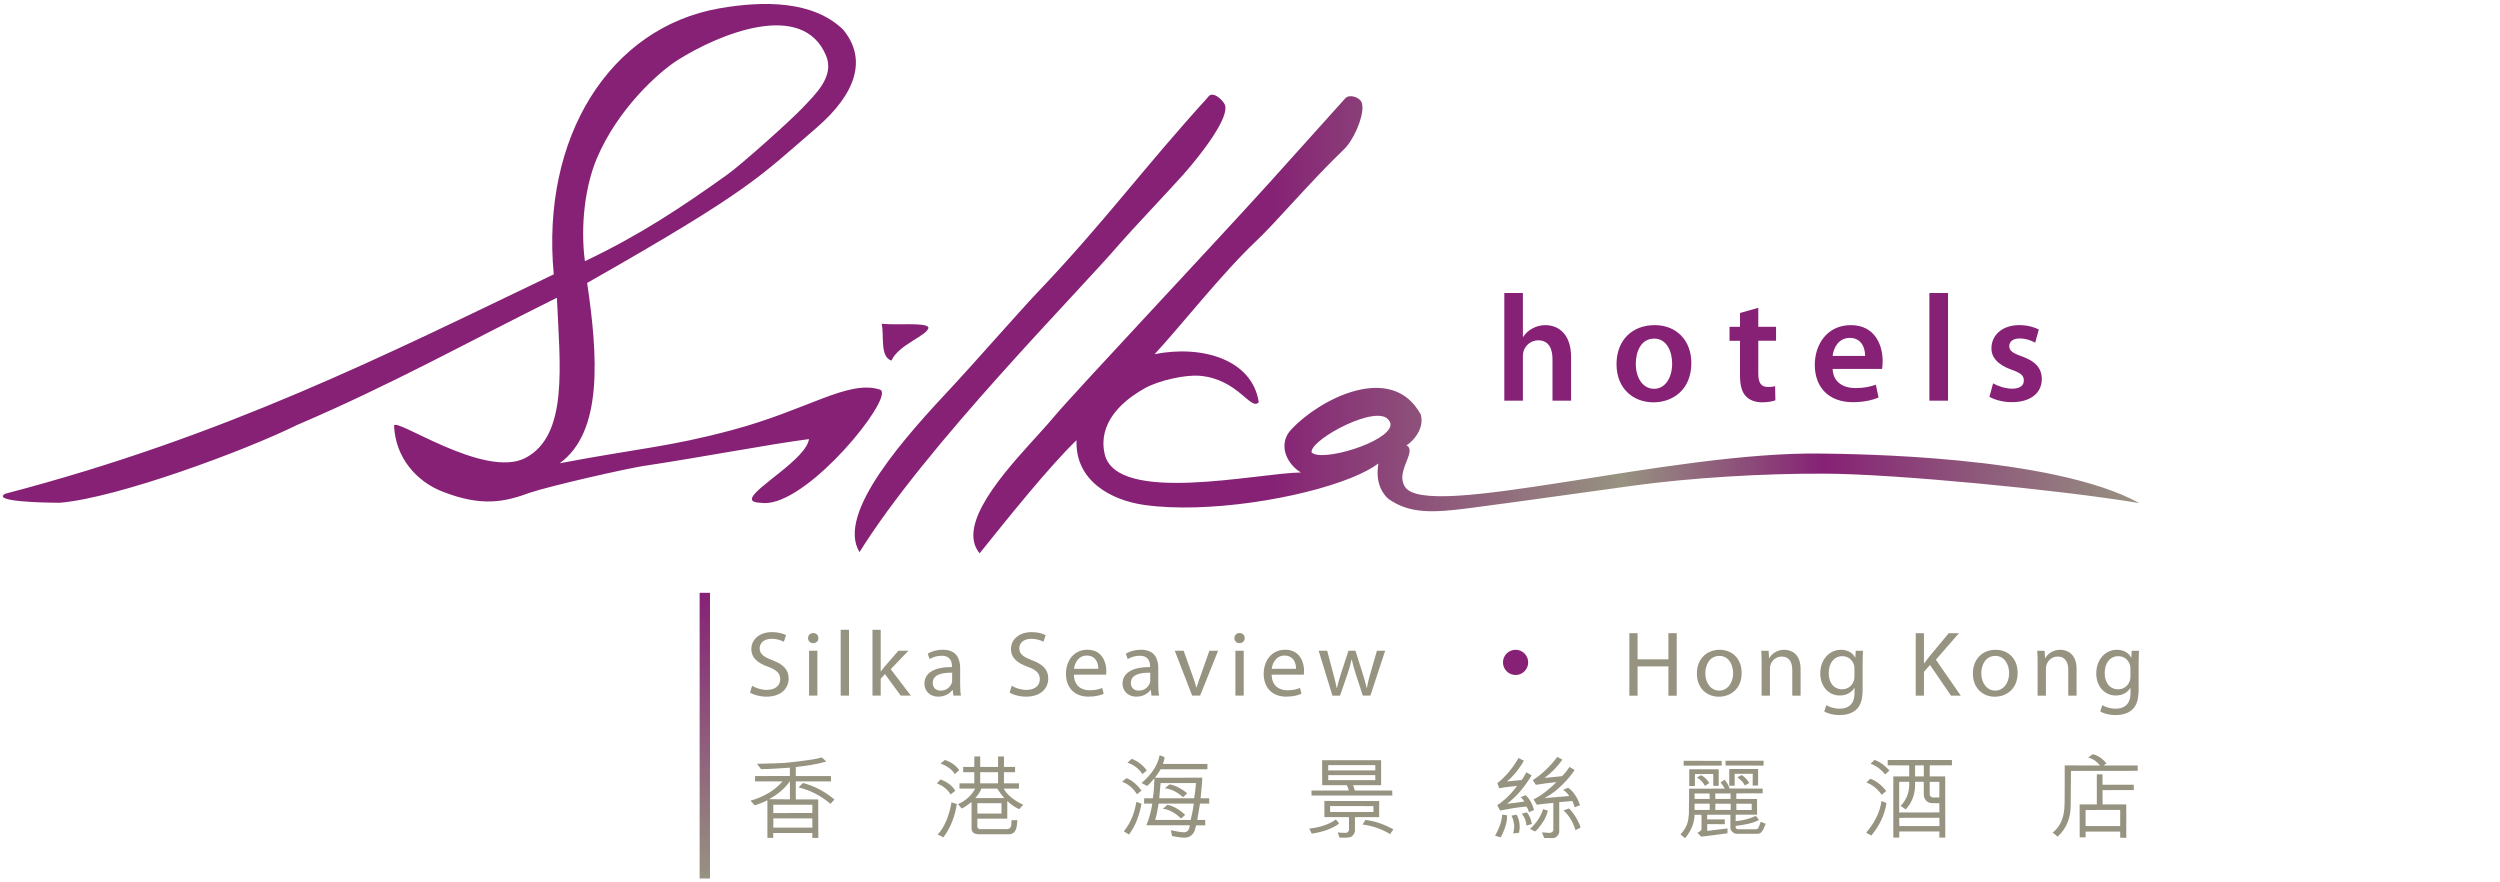 <?xml version="1.0" encoding="UTF-8"?>
<svg id="Layer_1" data-name="Layer 1" xmlns="http://www.w3.org/2000/svg" width="2.833in" height="1in" version="1.1" xmlns:xlink="http://www.w3.org/1999/xlink" viewBox="0 0 204 72">
  <defs>
    <style>
      .cls-1 {
        fill: #979381;
      }

      .cls-1, .cls-2, .cls-3, .cls-4 {
        stroke-width: 0px;
      }

      .cls-2 {
        fill: url(#linear-gradient);
      }

      .cls-3 {
        fill: #862175;
      }

      .cls-4 {
        fill: url(#linear-gradient-2);
      }
    </style>
    <linearGradient id="linear-gradient" x1="218.848" y1="399.641" x2="242.159" y2="399.641" gradientTransform="translate(457.153 -170.479) rotate(90)" gradientUnits="userSpaceOnUse">
      <stop offset="0" stop-color="#862175"/>
      <stop offset="1" stop-color="#979381"/>
    </linearGradient>
    <linearGradient id="linear-gradient-2" x1=".229" y1="22.732" x2="174.571" y2="22.732" gradientUnits="userSpaceOnUse">
      <stop offset="0" stop-color="#862175"/>
      <stop offset=".593" stop-color="#862175"/>
      <stop offset=".758" stop-color="#979381"/>
      <stop offset=".852" stop-color="#862175"/>
      <stop offset="1" stop-color="#979381"/>
    </linearGradient>
  </defs>
  <g>
    <path class="cls-1" d="M66.288,68.368v-.398h-3.195l.008.398h-.481v-3.072c-.326.169-.675.302-1.024.42l-.357-.383c.969-.28,1.931-.766,2.614-1.576h-2.241v-.434l2.838-.007.008-.678c-.775.044-1.559.118-2.358.118l-.333-.434,1.66-.044c.55-.015,1.093-.066,1.628-.14l1.248-.169c.256-.037.512-.103.76-.169l.364.339c-.775.229-1.644.346-2.489.442v.744h2.869l.008.434h-2.877v1.466h1.83l.008,3.145h-.488ZM64.458,63.742c-.426.619-1.055,1.12-1.706,1.466l1.706.015v-1.481ZM66.288,65.664h-3.187v.678l3.187-.007v-.67ZM66.288,67.528v-.751h-3.18l-.008.751h3.187ZM67.769,65.591c-.76-.648-1.644-1.112-2.598-1.341.109-.125.225-.236.349-.361.954.243,1.807.707,2.567,1.348l-.318.354Z"/>
    <path class="cls-1" d="M77.573,64.825c-.225-.391-.667-.744-1.124-.899l.287-.324c.473.14,1.0.515,1.21.921l-.372.302ZM76.511,68.088c.62-.611.985-1.746,1.132-2.622l.434.14c-.147.972-.496,1.93-1.101,2.718l-.465-.236ZM77.906,63.167c-.194-.405-.814-.766-1.163-.862l.364-.302c.45.155.884.427,1.163.832l-.364.332ZM79.884,68.073c-.372,0-.605-.169-.605-.457v-2.173c-.279.199-.504.383-.799.53l-.31-.361c.597-.258,1.117-.7,1.404-1.267h-1.28v-.427h1.21v-.913h-.907v-.427h.907v-.854h.481v.854h1.458v-.854h.481v.854h.907v.427h-.907v.913h1.225v.427h-1.241c.194.442.876,1.009,1.59,1.318l-.334.361c-.349-.155-.698-.398-.969-.67v1.444h-2.443v.633c0,.133.07.221.272.221h2.133c.434,0,.364-.435.38-.729h.481c-.039.479-.039,1.149-.721,1.149h-2.412ZM80.078,64.346c-.093.287-.287.53-.496.773h2.373c-.225-.243-.403-.501-.574-.773h-1.303ZM79.752,66.379h1.97v-.84h-1.97v.84ZM79.985,63.005v.913h1.458v-.913h-1.458Z"/>
    <path class="cls-1" d="M92.774,64.81c-.264-.442-.706-.862-1.217-1.017l.364-.302c.496.192.915.589,1.225,1.017l-.372.302ZM91.704,67.83c.582-.707.876-1.525,1.024-2.401l.419.155c-.171.891-.458,1.775-1.024,2.512l-.419-.265ZM93.224,63.167c-.264-.427-.729-.788-1.226-.935l.349-.317c.473.177.931.53,1.233.95l-.357.302ZM93.542,67.337c.233-.552.395-1.164.488-1.768h-.675l.008-.434h.714c.077-.516.101-1.054.124-1.599-.047-.007-.07.059-.109.088-.14.177-.302.353-.481.508l-.458-.243c.714-.611,1.318-1.385,1.473-2.269l.411.169c-.023.184-.093.376-.14.545h3.629v.434h-3.823c-.132.251-.295.464-.465.692l3.87-.007c-.015.553-.093,1.149-.14,1.68h.706v.434h-.752c-.07.442-.147.891-.225,1.333h.651v.442h-.729c-.062.14-.085.25-.124.398-.062.206-.217.405-.403.501-.31.169-.69.103-1.055.044l-.396-.066-.101-.479c.334.059.675.155,1.039.169.132.007.248-.029.341-.118.109-.125.147-.273.163-.457h-3.544ZM97.164,66.902c.093-.434.194-.876.248-1.333h-2.869c-.046.332-.14.862-.279,1.333h2.901ZM97.443,65.134c.062-.391.124-.818.147-1.238h-2.885l-.109,1.238h2.846ZM96.38,66.784c-.434-.405-.923-.729-1.497-.796.132-.096.256-.206.38-.324.55.118,1.031.435,1.45.825l-.334.295ZM96.543,65.046c-.419-.368-.915-.663-1.489-.729l.38-.317c.543.096,1.008.376,1.442.722l-.333.324Z"/>
    <path class="cls-1" d="M109.271,67.204c-.651.472-1.427.693-2.233.818l-.202-.413c.783-.088,1.536-.287,2.171-.744.101.103.186.221.264.339ZM107.014,64.501h3.04c-.015-.118-.101-.339-.147-.435h-2.016l-.008-2.04h4.816v2.04h-2.288c.023.066.109.295.147.435h3.048l.008.412h-6.592l-.008-.412ZM110.566,67.808c-.023.169-.147.376-.31.471-.295.11-.605.066-.954.066-.054-.133-.093-.28-.14-.42.24.007.473.052.714.022.101-.022.178-.118.202-.213v-1.061h-2.009v-1.319l4.475.007-.008,1.311h-1.97v1.134ZM112.225,62.858v-.427h-3.839l-.008.427h3.846ZM108.386,63.248v.405h3.839v-.405h-3.839ZM108.542,65.768l-.008.486h3.537v-.479l-3.529-.007ZM111.419,66.902c.83.103,1.582.383,2.28.766-.085.125-.171.258-.264.39-.682-.412-1.435-.677-2.249-.781l.233-.376Z"/>
    <path class="cls-1" d="M122.976,66.526c.015.398-.078.759-.209,1.12-.085.236-.186.457-.31.678l-.458-.133c.287-.508.55-1.119.582-1.723l.396.059ZM124.348,62.07c-.225.412-.504.795-.83,1.164-.155.177-.38.391-.558.53.357-.029.892-.096,1.202-.118.155-.199.271-.413.388-.626l.434.243c-.527.862-1.148,1.672-2.008,2.32.465-.044.938-.11,1.411-.184-.07-.11-.186-.258-.295-.354l.403-.162c.364.332.566.766.682,1.215l-.419.169c-.031-.169-.109-.309-.194-.456-.644.044-1.559.206-2.156.324l-.233-.427c.109-.103.264-.162.372-.28.496-.368.892-.832,1.256-1.304-.481.059-.985.096-1.458.192l-.163-.412c.721-.56,1.295-1.296,1.729-2.055l.434.221ZM123.472,68.007c.077-.28.132-.611.046-.891-.023-.199-.093-.383-.178-.567l.411-.081c.171.28.248.626.256.95.008.184-.031.361-.054.53l-.481.059ZM124.596,66.283c.248.309.326.575.403.95l-.442.133c-.015-.361-.147-.693-.38-.972l.419-.111ZM126.302,66.143c-.116.575-.457,1.06-.845,1.525l-.194.177c-.14-.066-.279-.132-.411-.221.512-.442.876-1.009,1.07-1.606l.38.125ZM125.822,67.926c.302-.037.822.192.931-.191v-2.225c-.45.051-.923.081-1.349.154l-.264-.434c.69-.353,1.303-.855,1.869-1.414-.566.052-1.125.133-1.683.221l-.248-.383c.768-.486,1.466-1.186,2.001-1.893l.411.228c-.403.56-.892,1.075-1.458,1.488l1.442-.147c.233-.243.419-.479.597-.751l.419.25c-.357.56-.915,1.157-1.435,1.599-.31.265-.667.494-1.024.693l2.016-.169c-.101-.192-.318-.383-.496-.501l.411-.177c.512.368.791.906.97,1.429l-.442.169c-.047-.169-.101-.353-.186-.516-.349.022-.721.074-1.07.096v2.335c.039.28-.24.575-.465.597l-.76-.007-.186-.449ZM128.559,67.734c-.178-.597-.489-1.171-.977-1.606l.45-.162c.38.361.636.825.845,1.267l.101.295-.419.207Z"/>
    <path class="cls-1" d="M138.278,66.475c-.008.331-.07.589-.116.736-.132.442-.349.803-.651,1.171h-.031l-.349-.295c.334-.376.582-.795.636-1.267l.046-.39.016-1.495v-.582l2.916-.007c-.07-.14-.217-.346-.349-.501l.333-.228c.186.25.334.464.403.722l2.706.007-.008.383-2.148.007v.45l1.691.007.008,1.282h-1.745l-.008.523c.426-.029.83-.118,1.217-.25.147-.052.295-.118.434-.177.085.111.171.229.256.332-.566.302-1.233.398-1.9.486,0,.088-.039.184.078.236l.085.037h1.52c.101-.022.163-.081.194-.177.07-.162.124-.287.163-.434l.403.162c-.109.28-.256.766-.59.818h-1.791c-.178,0-.434-.177-.496-.427v-1.127h-1.892l-.008.383h1.443v.39l-1.435-.007v.553c.512-.073,1.14-.133,1.66-.199l-.008.398-2.133.273c-.116-.111-.233-.213-.318-.324.116-.037.271-.14.334-.265v-1.193l-.566-.007ZM140.488,62.084v.383l-3.102.007v-.398l3.102.007ZM140.248,64.118l-.442.007-.008-.972-1.489.007-.008.972h-.458v-1.363h2.404v1.348ZM138.278,65.186l1.233.007-.008-.45h-1.225v.442ZM138.278,65.576v.508h1.233v-.508h-1.233ZM139.472,63.897l-.326.213h-.031c-.14-.273-.357-.515-.644-.656l.326-.206c.295.14.512.376.667.619l.008.029ZM139.968,64.744v.442h1.249l-.008-.442h-1.241ZM139.968,66.084h1.256v-.501l-1.248-.007-.008.508ZM143.908,62.468l-3.102-.007v-.39h3.102v.398ZM143.466,62.748l-.008,1.348h-.442l.008-.958h-1.474v.972h-.442v-1.363h2.357ZM141.682,65.576l.008.516h1.248v-.508l-1.256-.007ZM142.745,63.882c-.109.074-.233.133-.349.199-.039,0-.047-.066-.077-.103-.132-.214-.334-.39-.551-.545.116-.066.225-.147.357-.191.271.162.45.398.62.641Z"/>
    <path class="cls-1" d="M152.277,67.948c.651-.773,1.117-1.621,1.256-2.593l.403.17c-.147.987-.582,1.864-1.233,2.651l-.427-.228ZM153.549,64.854c-.295-.435-.752-.832-1.248-1.002l.302-.309c.302.074.543.258.783.442.194.147.364.368.535.553l-.372.317ZM153.828,63.19c-.295-.368-.714-.722-1.187-.869l.31-.317c.473.155.899.493,1.225.869l-.349.317ZM158.248,68.346l.008-.501h-3.272l-.008.501h-.481v-4.994h1.295v-.899l-1.753-.007v-.434h5.242v.434h-1.807l-.008.906h1.264l.008,4.994h-.488ZM157.667,65.532c-.551-.007-.683-.501-.683-.626l-.008-1.113h-.706c.039.862-.178,1.628-.768,2.254l-.411-.295c.52-.516.752-1.252.698-1.96h-.814v2.504l3.28-.007-.008-.751-.582-.007ZM158.256,67.403v-.678l-3.28.007.008.67h3.272ZM156.984,63.352v-.906l-.714.007v.899h.714ZM158.248,65.068l.008-1.274h-.791v1.061c.031.11.093.184.24.213h.543Z"/>
    <path class="cls-1" d="M174.435,62.895l-5.444.007-.023,2.843c-.008.98-.318,1.834-1.07,2.527-.132-.14-.264-.236-.403-.332.714-.552.954-1.422.969-2.217.008-.044-.016-.11.008-.155l.008-1.377v-1.738l2.885.007c-.256-.324-.582-.545-.969-.648l.364-.273c.45.096.838.383,1.125.751-.085.066-.163.103-.233.169h2.784v.434ZM170.185,67.852v.472h-.481l-.008-2.689h1.404v-2.453h.465v.847h2.551v.434l-2.551.007.008,1.164h1.931v2.726l-.496-.007v-.501h-2.823ZM170.185,66.092v1.311h2.823v-1.319l-2.823.007Z"/>
  </g>
  <g>
    <path class="cls-1" d="M61.373,55.957c.301.182.741.333,1.204.333.687,0,1.088-.356,1.088-.87,0-.477-.278-.749-.98-1.014-.849-.295-1.374-.727-1.374-1.445,0-.795.671-1.385,1.683-1.385.532,0,.918.121,1.15.25l-.185.537c-.17-.091-.517-.242-.988-.242-.71,0-.98.416-.98.764,0,.477.317.711,1.034.984.88.333,1.328.749,1.328,1.498,0,.787-.594,1.476-1.822,1.476-.502,0-1.05-.151-1.328-.333l.17-.552Z"/>
    <path class="cls-1" d="M66.777,52.067c.008.227-.162.409-.432.409-.239,0-.409-.182-.409-.409,0-.235.177-.416.425-.416.255,0,.417.182.417.416ZM66.02,56.759v-3.663h.679v3.663h-.679Z"/>
    <path class="cls-1" d="M68.599,51.386h.679v5.373h-.679v-5.373Z"/>
    <path class="cls-1" d="M71.865,54.776h.015c.093-.129.224-.287.332-.416l1.096-1.264h.818l-1.443,1.506,1.644,2.157h-.826l-1.289-1.756-.347.378v1.377h-.671v-5.373h.671v3.39Z"/>
    <path class="cls-1" d="M78.35,55.881c0,.318.015.628.062.878h-.618l-.054-.462h-.023c-.208.287-.61.545-1.142.545-.757,0-1.143-.522-1.143-1.052,0-.886.803-1.37,2.246-1.362v-.076c0-.303-.085-.847-.849-.847-.347,0-.71.106-.973.272l-.154-.439c.309-.197.756-.325,1.227-.325,1.143,0,1.42.764,1.42,1.498v1.37ZM77.694,54.89c-.741-.015-1.582.114-1.582.825,0,.431.293.636.641.636.486,0,.795-.303.903-.613.023-.068.039-.144.039-.212v-.636Z"/>
    <path class="cls-1" d="M82.558,55.957c.301.182.741.333,1.204.333.687,0,1.088-.356,1.088-.87,0-.477-.278-.749-.98-1.014-.849-.295-1.374-.727-1.374-1.445,0-.795.671-1.385,1.683-1.385.532,0,.918.121,1.15.25l-.185.537c-.17-.091-.517-.242-.988-.242-.71,0-.98.416-.98.764,0,.477.317.711,1.034.984.88.333,1.328.749,1.328,1.498,0,.787-.594,1.476-1.822,1.476-.502,0-1.05-.151-1.328-.333l.17-.552Z"/>
    <path class="cls-1" d="M87.63,55.049c.015.901.602,1.272,1.281,1.272.486,0,.78-.084,1.034-.189l.116.477c-.239.106-.648.234-1.243.234-1.15,0-1.837-.749-1.837-1.854s.664-1.975,1.752-1.975c1.22,0,1.544,1.052,1.544,1.725,0,.137-.015.242-.023.31h-2.624ZM89.621,54.572c.008-.424-.177-1.082-.942-1.082-.687,0-.988.621-1.042,1.082h1.984Z"/>
    <path class="cls-1" d="M94.516,55.881c0,.318.015.628.062.878h-.618l-.054-.462h-.023c-.208.287-.61.545-1.142.545-.757,0-1.143-.522-1.143-1.052,0-.886.803-1.37,2.246-1.362v-.076c0-.303-.085-.847-.849-.847-.347,0-.71.106-.973.272l-.154-.439c.309-.197.756-.325,1.227-.325,1.143,0,1.42.764,1.42,1.498v1.37ZM93.86,54.89c-.741-.015-1.582.114-1.582.825,0,.431.293.636.641.636.486,0,.795-.303.903-.613.023-.068.039-.144.039-.212v-.636Z"/>
    <path class="cls-1" d="M96.586,53.096l.733,2.059c.124.333.224.636.301.938h.023c.085-.302.193-.605.317-.938l.726-2.059h.71l-1.467,3.663h-.648l-1.42-3.663h.726Z"/>
    <path class="cls-1" d="M101.566,52.067c.008.227-.162.409-.432.409-.239,0-.409-.182-.409-.409,0-.235.177-.416.425-.416.255,0,.417.182.417.416ZM100.809,56.759v-3.663h.679v3.663h-.679Z"/>
    <path class="cls-1" d="M103.766,55.049c.015.901.602,1.272,1.281,1.272.486,0,.78-.084,1.034-.189l.116.477c-.239.106-.648.234-1.243.234-1.15,0-1.837-.749-1.837-1.854s.664-1.975,1.752-1.975c1.22,0,1.544,1.052,1.544,1.725,0,.137-.015.242-.023.31h-2.624ZM105.757,54.572c.008-.424-.177-1.082-.942-1.082-.687,0-.988.621-1.042,1.082h1.984Z"/>
    <path class="cls-1" d="M108.298,53.096l.494,1.862c.108.409.208.787.278,1.165h.023c.085-.371.208-.764.332-1.165l.61-1.862h.571l.579,1.831c.139.439.247.825.332,1.196h.023c.062-.371.162-.757.286-1.188l.532-1.839h.671l-1.204,3.663h-.618l-.571-1.748c-.131-.408-.239-.772-.332-1.203h-.015c-.093.439-.208.817-.34,1.211l-.602,1.741h-.618l-1.127-3.663h.695Z"/>
  </g>
  <g>
    <path class="cls-1" d="M133.626,51.664v2.134h2.516v-2.134h.679v5.101h-.679v-2.391h-2.516v2.391h-.671v-5.101h.671Z"/>
    <path class="cls-1" d="M142.118,54.903c0,1.355-.957,1.945-1.86,1.945-1.011,0-1.791-.727-1.791-1.884,0-1.226.818-1.945,1.853-1.945,1.073,0,1.799.764,1.799,1.885ZM139.154,54.941c0,.802.471,1.408,1.135,1.408.648,0,1.135-.598,1.135-1.423,0-.621-.317-1.408-1.119-1.408s-1.15.726-1.15,1.423Z"/>
    <path class="cls-1" d="M143.748,54.093c0-.378-.008-.688-.031-.991h.602l.039.605h.015c.185-.348.617-.689,1.235-.689.517,0,1.32.303,1.32,1.559v2.187h-.679v-2.111c0-.59-.224-1.082-.865-1.082-.448,0-.795.31-.911.681-.031.083-.046.197-.046.31v2.202h-.679v-2.672Z"/>
    <path class="cls-1" d="M151.992,56.235c0,.84-.17,1.355-.532,1.673-.363.333-.888.439-1.359.439-.448,0-.942-.106-1.243-.303l.17-.507c.247.151.633.287,1.096.287.695,0,1.204-.356,1.204-1.279v-.409h-.015c-.208.341-.61.613-1.189.613-.926,0-1.59-.772-1.59-1.786,0-1.241.826-1.945,1.683-1.945.648,0,1.004.333,1.165.636h.015l.031-.552h.594c-.015.265-.031.56-.031,1.006v2.127ZM151.321,54.547c0-.113-.008-.212-.038-.303-.124-.386-.456-.704-.95-.704-.648,0-1.111.537-1.111,1.385,0,.719.37,1.317,1.104,1.317.417,0,.795-.257.942-.681.038-.114.054-.242.054-.356v-.658Z"/>
    <path class="cls-1" d="M156.324,51.664h.671v2.459h.023c.139-.197.278-.379.409-.545l1.59-1.915h.834l-1.883,2.164,2.03,2.936h-.795l-1.714-2.505-.494.56v1.945h-.671v-5.101Z"/>
    <path class="cls-1" d="M164.639,54.903c0,1.355-.957,1.945-1.86,1.945-1.011,0-1.791-.727-1.791-1.884,0-1.226.818-1.945,1.853-1.945,1.073,0,1.799.764,1.799,1.885ZM161.674,54.941c0,.802.471,1.408,1.135,1.408.648,0,1.135-.598,1.135-1.423,0-.621-.317-1.408-1.119-1.408s-1.15.726-1.15,1.423Z"/>
    <path class="cls-1" d="M166.268,54.093c0-.378-.008-.688-.031-.991h.602l.039.605h.015c.185-.348.617-.689,1.235-.689.517,0,1.32.303,1.32,1.559v2.187h-.679v-2.111c0-.59-.224-1.082-.865-1.082-.448,0-.795.31-.911.681-.031.083-.046.197-.046.31v2.202h-.679v-2.672Z"/>
    <path class="cls-1" d="M174.513,56.235c0,.84-.17,1.355-.532,1.673-.363.333-.888.439-1.359.439-.448,0-.942-.106-1.243-.303l.17-.507c.247.151.633.287,1.096.287.695,0,1.204-.356,1.204-1.279v-.409h-.015c-.208.341-.61.613-1.189.613-.926,0-1.59-.772-1.59-1.786,0-1.241.826-1.945,1.683-1.945.648,0,1.004.333,1.165.636h.015l.031-.552h.594c-.015.265-.031.56-.031,1.006v2.127ZM173.841,54.547c0-.113-.008-.212-.038-.303-.124-.386-.456-.704-.95-.704-.648,0-1.111.537-1.111,1.385,0,.719.37,1.317,1.104,1.317.417,0,.795-.257.942-.681.038-.114.054-.242.054-.356v-.658Z"/>
  </g>
  <path class="cls-3" d="M124.7,54.046c0-.568-.459-1.028-1.027-1.028-.567,0-1.031.461-1.031,1.028,0,.565.465,1.03,1.031,1.03.568,0,1.027-.465,1.027-1.03Z"/>
  <rect class="cls-2" x="57.09" y="48.369" width=".845" height="23.311"/>
  <g>
    <path class="cls-4" d="M113.328,40.729c1.744,1.21,3.651,1.108,6.587.728,4.516-.589,10.57-1.455,13.521-1.854,4.469-.606,10.364-.987,15.536-.957,5.546.026,18.77,1.272,25.599,2.401-7.145-3.913-23.59-4.001-25.858-4.04-12.407-.223-32.319,5.518-34.074,2.704-.153-.241-.205-.491-.212-.742.011-.861.651-1.743.593-2.259-.007-.164-.082-.288-.25-.373.625-.403,1.279-1.257,1.227-2.124-.005-.13-.028-.267-.064-.398-2.378-4.342-8.275-1.218-10.518,1.179-.403.407-.578.851-.6,1.292-.059.924.587,1.826,1.336,2.263-3.495.044-15.057,2.659-16.009-1.505-.079-.346-.109-.669-.101-.982.069-2.234,2.137-3.706,3.418-4.409,1.115-.613,3.257-1.097,4.455-.992,3.118.275,4.142,2.878,4.796,2.163,0,0-.003-.019-.005-.026q.003-.005.005-.007c-.53-3.437-4.595-4.673-8.495-3.895,1.976-2.106,5.482-6.58,8.275-9.219,1.669-1.571,4.45-4.885,7.168-7.484.792-.757,1.578-2.562,1.516-3.525-.007-.137-.035-.257-.08-.353-.176-.383-.999-.678-1.33-.284l-6.083,6.766c-5.201,5.749-15.998,17.198-17.75,19.296-1.868,2.241-6.489,6.588-6.506,9.565-.002.548.152,1.053.514,1.486,2.304-2.87,5.684-7.091,7.905-9.228v.035c-.101,3.232,2.74,4.853,5.533,5.249,5.048.715,12.672-.508,16.904-2.221.905-.369,1.654-.758,2.191-1.158-.029.196-.044.378-.054.541-.096,1.641.911,2.368.911,2.368ZM107.031,36.918c-.011-.021-.011-.05-.011-.073.072-1.081,5.389-3.909,6.302-2.564.106.128.153.259.145.398-.134,1.398-5.622,3.046-6.436,2.239ZM71.796,31.783c-2.606-.816-5.86,1.648-12.058,3.306-5.17,1.386-7.563,1.476-14.071,2.71,3.541-2.555,3.129-8.72,2.245-14.717,13.313-7.561,14.025-8.623,18.724-12.668,3.223-2.781,4.156-5.605,2.152-8.012C66.34.041,62.322.051,58.728.672c-8.99,1.565-14.588,10.53-13.542,21.71C31.47,28.949,18.438,35.576.436,40.282c-1.165.627,2.897.738,4.463.738,4.763-.409,15.165-4.282,19.343-6.347,7.744-3.304,14.175-6.902,21.2-10.38.246,5.49.954,11.215-2.56,13.067-3.362,1.767-10.762-3.44-10.726-2.608.116,2.605,1.844,4.54,3.954,5.359,3.223,1.264,5.094.838,7.108.096,1.764-.585,7.739-1.944,9.384-2.206.024-.003.056-.005.078-.008,4.603-.693,10.154-1.757,13.332-2.167-.226,1.635-4.552,3.999-4.656,4.861-.025.2.175.32.704.333,3.237.565,9.748-7.114,9.904-8.891.017-.181-.035-.303-.169-.346ZM48.714,12.893c1.71-4.022,5.023-7.008,6.588-7.997,3.263-2.064,10.197-5.004,12.115-.338.682,1.673-.86,3.104-1.857,4.167-1.011,1.08-5.049,4.686-6.198,5.508-3.634,2.603-7.129,4.94-11.635,7.074-.386-2.974.04-6.188.987-8.415ZM72.743,29.421c.585-1.326,2.997-2.055,3.018-2.703-.172-.435-2.564-.173-3.813-.301.214,1.048-.159,2.686.795,3.005ZM96.603,14.186c1.386-1.56,3.848-4.721,3.321-5.697-.219-.41-1.016-1.124-1.358-.557-5.35,5.879-8.409,10.159-13.961,15.979-1.299,1.364-5.441,6.074-6.779,7.5-3.841,4.096-9.644,10.46-7.69,13.636,5.415-8.705,17.86-21.213,21.246-25.176.845-.984,4.213-4.542,5.223-5.684Z"/>
    <path class="cls-3" d="M151.031,26.526c-1.929,0-2.944,1.569-2.944,3.239,0,1.845,1.148,3.049,3.102,3.049.865,0,1.584-.159,2.102-.385l-.223-1.041c-.471.165-.966.275-1.668.275-.977,0-1.818-.47-1.859-1.564h4.035c.026-.133.048-.356.048-.642,0-1.321-.644-2.93-2.594-2.93ZM149.541,29.038c.065-.615.461-1.47,1.401-1.47,1.014,0,1.26.914,1.25,1.47h-2.651ZM157.437,32.691h1.522v-8.788h-1.522v8.788ZM165.008,29.084c-.766-.27-1.051-.458-1.051-.84,0-.372.297-.63.84-.63.535,0,1.017.196,1.275.342l.295-1.073c-.345-.185-.925-.358-1.593-.358-1.396,0-2.272.826-2.272,1.89-.013.702.481,1.346,1.655,1.754.741.259.989.469.989.876,0,.398-.298.668-.966.668-.541,0-1.198-.227-1.544-.435l-.297,1.101c.445.245,1.102.433,1.829.433,1.595,0,2.445-.805,2.445-1.89-.011-.89-.519-1.444-1.605-1.839ZM143.476,25.113l-1.492.422v1.129h-.855v1.139h.855v2.833c0,.789.149,1.348.484,1.695.281.304.742.494,1.305.494.47,0,.875-.076,1.098-.165l-.021-1.154c-.17.051-.322.066-.596.066-.578,0-.777-.369-.777-1.118v-2.653h1.449v-1.139h-1.449v-1.552ZM135.022,26.526c-1.817,0-3.114,1.211-3.114,3.191,0,1.945,1.322,3.109,3.021,3.109,1.528,0,3.084-.992,3.084-3.209,0-1.833-1.201-3.092-2.992-3.092ZM134.976,31.723c-.914,0-1.495-.878-1.495-2.045,0-.998.43-2.052,1.505-2.052,1.039,0,1.461,1.089,1.461,2.031,0,1.221-.607,2.066-1.471,2.066ZM126.104,26.526c-.385,0-.741.1-1.053.267-.311.164-.564.398-.755.685h-.028v-3.575h-1.515v8.788h1.515v-3.621c0-.157.018-.318.066-.455.171-.458.595-.849,1.187-.849.844,0,1.163.666,1.163,1.532v3.392h1.516v-3.553c0-1.93-1.073-2.611-2.097-2.611Z"/>
  </g>
</svg>